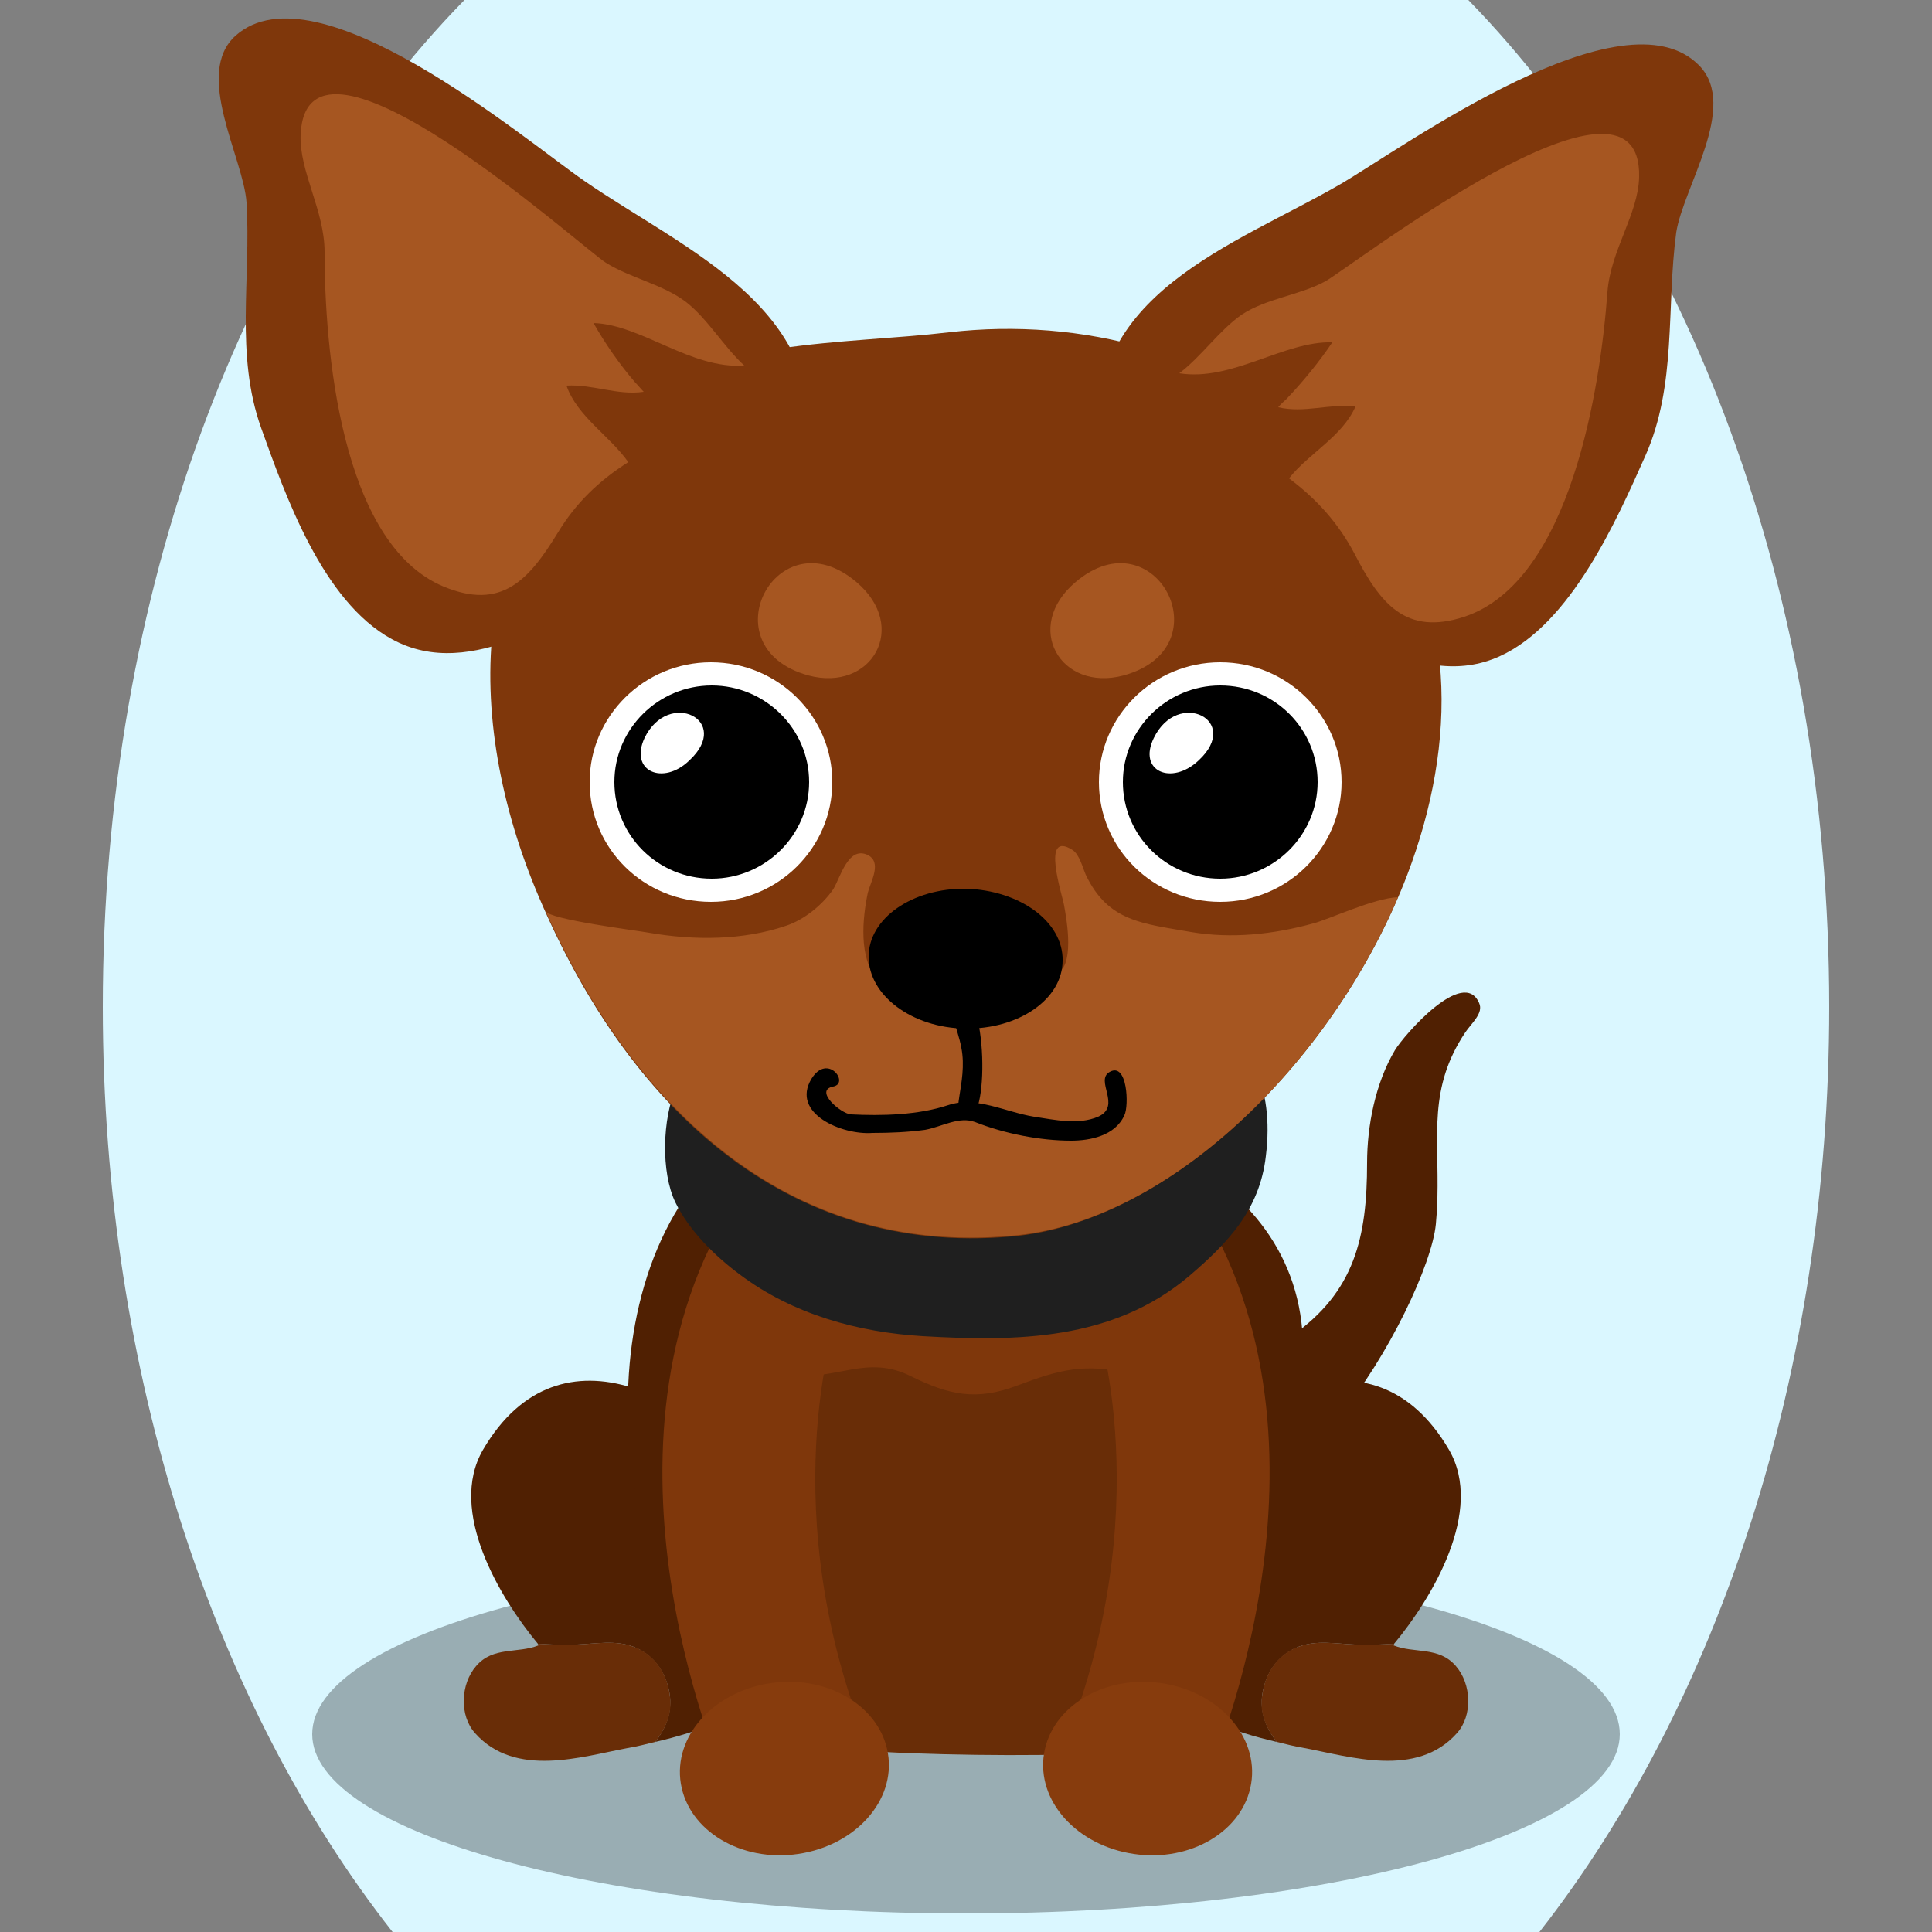 <!--?xml version="1.0" encoding="utf-8"?-->
<!-- Generator: Adobe Illustrator 25.0.1, SVG Export Plug-In . SVG Version: 6.00 Build 0)  -->
<svg version="1.1" id="Ebene_1" xmlns="http://www.w3.org/2000/svg" xmlns:xlink="http://www.w3.org/1999/xlink" x="0px" y="0px" viewBox="0 0 250 250" style="enable-background:new 0 0 250 250;" xml:space="preserve">
<rect x="0" y="0" width="250" height="250" fill="#808080" stroke="none"/>
<style type="text/css">
	.st0{fill:#502002;}
	.st1{opacity:0.3;}
	.st2{fill:#692d07;}
	.st3{fill:#7f370b;}
	.st4{fill:#873c0d;}
	.st5{fill:#1F1F1F;}
	.st6{fill:#a65621;}
	.st7{fill:#FFFFFF;}

.bgel{fill:#DAF7FF;}</style>
<path class="bgel" d="M236.7,130.3c0,47.6-14.5,90.3-37.5,119.7H50.8c-23-29.3-37.5-72.1-37.5-119.7C13.3,76.6,31.7,29,60.1,0h129.9
	C218.3,29,236.7,76.6,236.7,130.3z"></path>
<g>
	<path class="st0" d="M186,155c0,1.1-0.1,2.2-0.2,3.4c-1,10.3-22,47.4-32.8,28.1c-4.3-7.7,8.9-10,14.1-13.6
		c8.2-5.7,9.8-12.8,9.8-22.4c0-4.9,1.1-10.4,3.6-14.6c1.2-2,8.9-10.8,10.9-6.1c0.6,1.3-1,2.6-1.8,3.8
		C184.8,140.8,186.2,146.8,186,155z"></path>
	<path class="st1" d="M209.6,224.4c0,12.8-37.9,23.2-84.6,23.2c-46.7,0-84.6-10.4-84.6-23.2c0-12.8,37.9-23.2,84.6-23.2
		C171.7,201.1,209.6,211.5,209.6,224.4z"></path>
	<g>
		<g>
			<path class="st0" d="M100.7,194.7c-9.8-13.9-28.2-24.2-38.2-7.1c-4.6,7.9,2.2,19.2,7.1,25.1c1.7,0.1,3.4,0.2,5.1,0.1
				c2.4-0.1,5-0.6,7.3,0.3c2.8,1.1,4.4,3.7,4.7,6.5c0.2,2.2-0.6,4.1-1.9,5.8c5.6-1.3,11.5-3.3,15.4-8.1
				C104.8,211.7,105.2,201.2,100.7,194.7z"></path>
			<path class="st2" d="M86.7,219.6c-0.3-2.9-1.9-5.5-4.7-6.5c-2.3-0.9-4.9-0.4-7.3-0.3c-1.7,0.1-3.4,0-5.1-0.1
				c0,0.1,0.1,0.1,0.1,0.2c-2.7,1.1-5.9,0.1-8.1,2.7c-2,2.3-2.2,6.4-0.1,8.7c5.2,5.8,13.8,3,19.7,1.9c1.2-0.2,2.4-0.5,3.6-0.8
				C86.1,223.7,87,221.8,86.7,219.6z"></path>
		</g>
		<g>
			<path class="st0" d="M149.3,194.7c9.8-13.9,28.2-24.2,38.2-7.1c4.6,7.9-2.2,19.2-7.1,25.1c-1.7,0.1-3.4,0.2-5.1,0.1
				c-2.4-0.1-5-0.6-7.3,0.3c-2.8,1.1-4.4,3.7-4.7,6.5c-0.2,2.2,0.6,4.1,1.9,5.8c-5.6-1.3-11.5-3.3-15.4-8.1
				C145.2,211.7,144.8,201.2,149.3,194.7z"></path>
			<path class="st2" d="M163.3,219.6c0.3-2.9,1.9-5.5,4.7-6.5c2.3-0.9,4.9-0.4,7.3-0.3c1.7,0.1,3.4,0,5.1-0.1c0,0.1-0.1,0.1-0.1,0.2
				c2.7,1.1,5.9,0.1,8.1,2.7c2,2.3,2.2,6.4,0.1,8.7c-5.2,5.8-13.8,3-19.7,1.9c-1.2-0.2-2.4-0.5-3.6-0.8
				C163.9,223.7,163,221.8,163.3,219.6z"></path>
		</g>
	</g>
	<path class="st0" d="M125.3,143.1c-7.7,0-16.4-2-23.9,1.2c-24.8,10.6-25.1,51.8-9.7,70.4c9,10.8,24.6,10.5,37.2,10.1
		c14.8-0.4,25.7,1.8,31-13.7c3.4-9.7,6-19.6,8-29.6C173.3,154.7,147.1,143.1,125.3,143.1z"></path>
	<path class="st2" d="M152.4,159.6c-6.8-12.9-26.1-12.9-36.7-9.8c-8.4,2.5-16.4,5.6-21.1,15.4c-2.7,5.7-3.1,11.4-1.5,17.6
		c0.9,3.3,2.3,6.4,3.3,9.6c0.8,2.7,0.5,4.1,0.7,6.8c0.8,8.1,6.1,17.2,10.5,23c1.1,1.5,2.4,2.9,3.7,4.3c7.5,0.6,22.4,0.8,30.1,0.4
		c4.1-4.1,7.2-10.4,10-15.8C158.6,197.2,160.9,175.6,152.4,159.6z"></path>
	<path class="st3" d="M109.2,164.6c-4-0.4-7.1-1.1-10.2,2.2c-3.9,4.2-2.2,10.3,3.6,11.1c5.5,0.8,9.6-2.7,15.3,0.2
		c4.9,2.4,8.4,3.2,13.7,1.2c5.6-2.1,8.6-2.9,14.7-1.6c2.8,0.6,4.6,0.6,6-2.1c1.9-3.7,0.3-9.9-3.2-12c-3.3-1.9-8.7-0.9-12.3-0.5
		c-4.8,0.6-8.7,2.5-13.6,2.2C118.4,165,113.8,165,109.2,164.6z"></path>
	<g>
		<g>
			<path class="st3" d="M141.8,170.8c0,0,8.4,24.8-4.4,55.8l18.5,4.3c0,0,19-41.9-0.2-74.1L141.8,170.8z"></path>
			<g>
				<g>
					<g>
						<path class="st4" d="M135.1,226.9c-1,6.1,4.2,11.9,11.6,13c7.4,1.1,14.2-3,15.2-9.1c1-6.1-4.2-11.9-11.6-13
							C142.9,216.7,136.1,220.8,135.1,226.9z"></path>
					</g>
				</g>
			</g>
		</g>
		<g>
			<path class="st3" d="M108.2,170.8c0,0-8.4,24.8,4.4,55.8l-18.5,4.3c0,0-19-41.9,0.2-74.1L108.2,170.8z"></path>
			<g>
				<g>
					<g>
						<path class="st4" d="M114.9,226.9c1,6.1-4.2,11.9-11.6,13c-7.4,1.1-14.2-3-15.2-9.1c-1-6.1,4.2-11.9,11.6-13
							C107.1,216.7,113.9,220.8,114.9,226.9z"></path>
					</g>
				</g>
			</g>
		</g>
	</g>
	<path class="st5" d="M87.5,140.7c-1.8,4-2,11-0.1,14.9c1.8,3.7,5.2,7,8.3,9.3c6.9,5.2,15.4,7.5,23.7,8c12.1,0.7,24.6,0.6,34.5-7.8
		c4.9-4.2,9.1-8.5,9.9-15.5c2.3-18.5-13.7-22.7-27.4-25.4c-12.9-2.5-32.6-4.3-42.3,7.5C92.1,134.2,88.9,137.6,87.5,140.7z"></path>
	<g>
		<path class="st3" d="M182.1,113.2c6.5-17.1,6.6-35.6-4.7-49.3c-7.1-8.5-18.8-15.8-29-18.8c-8.2-2.4-17-3.1-25.6-2.1
			c-6.8,0.8-14.5,1-21.9,2.1c-6.8,1-13.5,2.7-18.9,6.2C59.8,65.5,60,93.2,69.7,116c11.5,27.1,31.9,46.6,61.2,44
			C151.4,158.2,173,137,182.1,113.2z"></path>
		<path class="st6" d="M180.9,116.1c-3.1,0.1-9,2.9-11,3.4c-5.1,1.4-10.5,2-15.8,1.1c-6.2-1.1-10.7-1.3-13.6-7.4
			c-0.4-0.9-0.8-2.6-1.7-3.2c-4.2-2.7-1.3,5.9-1.1,7.2c0.3,1.7,1.5,8.1-1.2,8.9c-2.8,0.8-5.9,1.7-8.8,2c-3.1,0.4-6-0.3-9-0.2
			c-2.1,0.1-3.6,0.6-5.2-1.2c-2.4-2.7-1.9-7.9-1.2-11.2c0.4-1.5,1.9-4-0.1-4.9c-2.5-1.1-3.5,3.1-4.4,4.5c-1.4,2-3.7,3.9-6.1,4.7
			c-5.6,1.9-11.9,1.9-17.7,0.9c-1.6-0.3-12.9-1.7-13.4-2.8c11.7,26,31.7,44.6,60.3,42C150.6,158.3,171.2,138.7,180.9,116.1z"></path>
	</g>
	<path d="M137.5,124.3c0,5-5.7,8.9-12.6,8.8c-6.9-0.1-12.5-4.3-12.5-9.3c0-5,5.7-8.9,12.6-8.8C132,115.2,137.6,119.3,137.5,124.3z"></path>
	<path d="M125,144.4c-2.4,0.5,0.3-4.3-0.6-8.8c-0.4-2.4-2.5-7-1-7.5c4.4-1.6,4.7,17,1.9,16.4C124.8,144.4,125.1,144.5,125,144.4z"></path>
	<path d="M138.6,147.6c-4,0-8.6-0.9-12.4-2.4c-2.1-0.8-4.3,0.6-6.5,1c-2.2,0.3-4.5,0.4-6.8,0.4c-3.9,0.3-10.6-2.5-7.9-7
		c2.1-3.4,5,0.6,2.8,1c-2.5,0.5,1,3.5,2.3,3.6c4,0.2,8.7,0.1,12.6-1.2c3.6-1.2,7.4,0.9,11.1,1.5c2.7,0.4,5.7,1.1,8.3,0
		c3.1-1.4-0.5-4.7,1.5-5.8c2.3-1.3,2.5,4.4,1.9,5.6C144.3,147,141,147.6,138.6,147.6C137.8,147.6,141.1,147.6,138.6,147.6z"></path>
	<g>
		<path class="st6" d="M139.2,75.3c10.3-8.7,19.3,8.5,6.2,12.1C137.2,89.6,132.3,81.1,139.2,75.3z"></path>
		<path class="st6" d="M110.8,75.3c-10.3-8.7-19.3,8.5-6.2,12.1C112.8,89.6,117.7,81.1,110.8,75.3z"></path>
	</g>
	<g>
		<g>
			<path class="st7" d="M173.6,101.2c0,8.5-7,15.5-15.7,15.5c-8.7,0-15.7-6.9-15.7-15.5c0-8.5,7-15.5,15.7-15.5
				C166.6,85.7,173.6,92.7,173.6,101.2z"></path>
		</g>
		<g>
			<path class="st7" d="M107.7,101.2c0,8.5-7,15.5-15.7,15.5c-8.7,0-15.7-6.9-15.7-15.5c0-8.5,7-15.5,15.7-15.5
				C100.7,85.7,107.7,92.7,107.7,101.2z"></path>
			<path d="M104.7,101.2c0,6.9-5.7,12.5-12.6,12.5c-7,0-12.6-5.6-12.6-12.5c0-6.9,5.7-12.5,12.6-12.5
				C99,88.7,104.7,94.3,104.7,101.2z"></path>
			<path class="st7" d="M83.4,95.5c3.1-6.4,11.4-2.3,5.8,2.9C85.8,101.7,81.4,99.8,83.4,95.5z"></path>
		</g>
	</g>
	<g>
		<g>
			<path class="st3" d="M219.9,8.5c-9.8-10.1-38.2,10.5-46.4,15.3c-13.6,7.9-33.8,14.3-31.2,34.4c0.2,1.4,0.4,2.7,0.8,3.9
				c2.6,9.1,12.1,8.8,19.7,12.8c9.5,4.9,20.6,14.9,31.3,10c9.2-4.2,15.1-17.6,18.8-25.9c4.1-9.2,2.7-19.2,4-28.9
				C217.8,24.2,225,13.8,219.9,8.5z"></path>
			<path class="st6" d="M166.5,51.6c-0.4,0.4-0.8,0.7-1.1,1.1c3.4,0.8,6.6-0.5,10-0.1c-1.7,3.9-6.1,6.1-8.6,9.3
				c3.6,2.7,6.4,5.8,8.5,9.8c3.3,6.4,6.6,10.6,14.2,8.1c13.8-4.6,17.6-29.8,18.5-42c0.4-5.4,4-10.1,4.1-14.9
				c0.4-17.5-37.2,11.6-40.6,13.5c-3.3,1.8-7.6,2.2-10.8,4.3c-2.9,2-5.2,5.4-8.1,7.6c6.8,1.1,13.6-4.2,19.8-4
				C170.8,46.7,168.6,49.4,166.5,51.6z"></path>
		</g>
		<g>
			<path class="st3" d="M30.5,4.6C41-4.7,67.8,18,75.6,23.4c13,9,32.7,16.8,28.6,36.7c-0.3,1.4-0.6,2.7-1,3.8
				c-3.2,8.9-12.7,7.9-20.5,11.2c-9.8,4.1-21.6,13.3-32,7.6C41.7,77.8,36.9,64,33.8,55.4c-3.4-9.5-1.3-19.4-1.9-29.2
				C31.5,20.4,25,9.5,30.5,4.6z"></path>
			<path class="st6" d="M82.2,49.5c0.4,0.4,0.7,0.8,1.1,1.2c-3.4,0.5-6.6-1-10-0.8c1.4,4,5.6,6.5,8,9.9c-3.8,2.4-6.8,5.3-9.1,9.1
				c-3.8,6.2-7.3,10.1-14.8,7c-13.4-5.6-15.4-31.1-15.4-43.3c0-5.4-3.3-10.4-3.1-15.2C39.7-0.1,75.1,31.9,78.4,34
				c3.2,2,7.4,2.8,10.4,5.1c2.8,2.2,4.8,5.7,7.5,8.2C89.4,47.8,83,42,76.8,41.8C78.2,44.3,80.2,47.2,82.2,49.5z"></path>
		</g>
	</g>
	<g>
		<path d="M170.5,101.2c0,6.9-5.7,12.5-12.6,12.5c-7,0-12.6-5.6-12.6-12.5c0-6.9,5.7-12.5,12.6-12.5
			C164.9,88.7,170.5,94.3,170.5,101.2z"></path>
		<path class="st7" d="M149.3,95.5c3.1-6.4,11.4-2.3,5.8,2.9C151.6,101.7,147.2,99.8,149.3,95.5z"></path>
	</g>
</g>
</svg>
